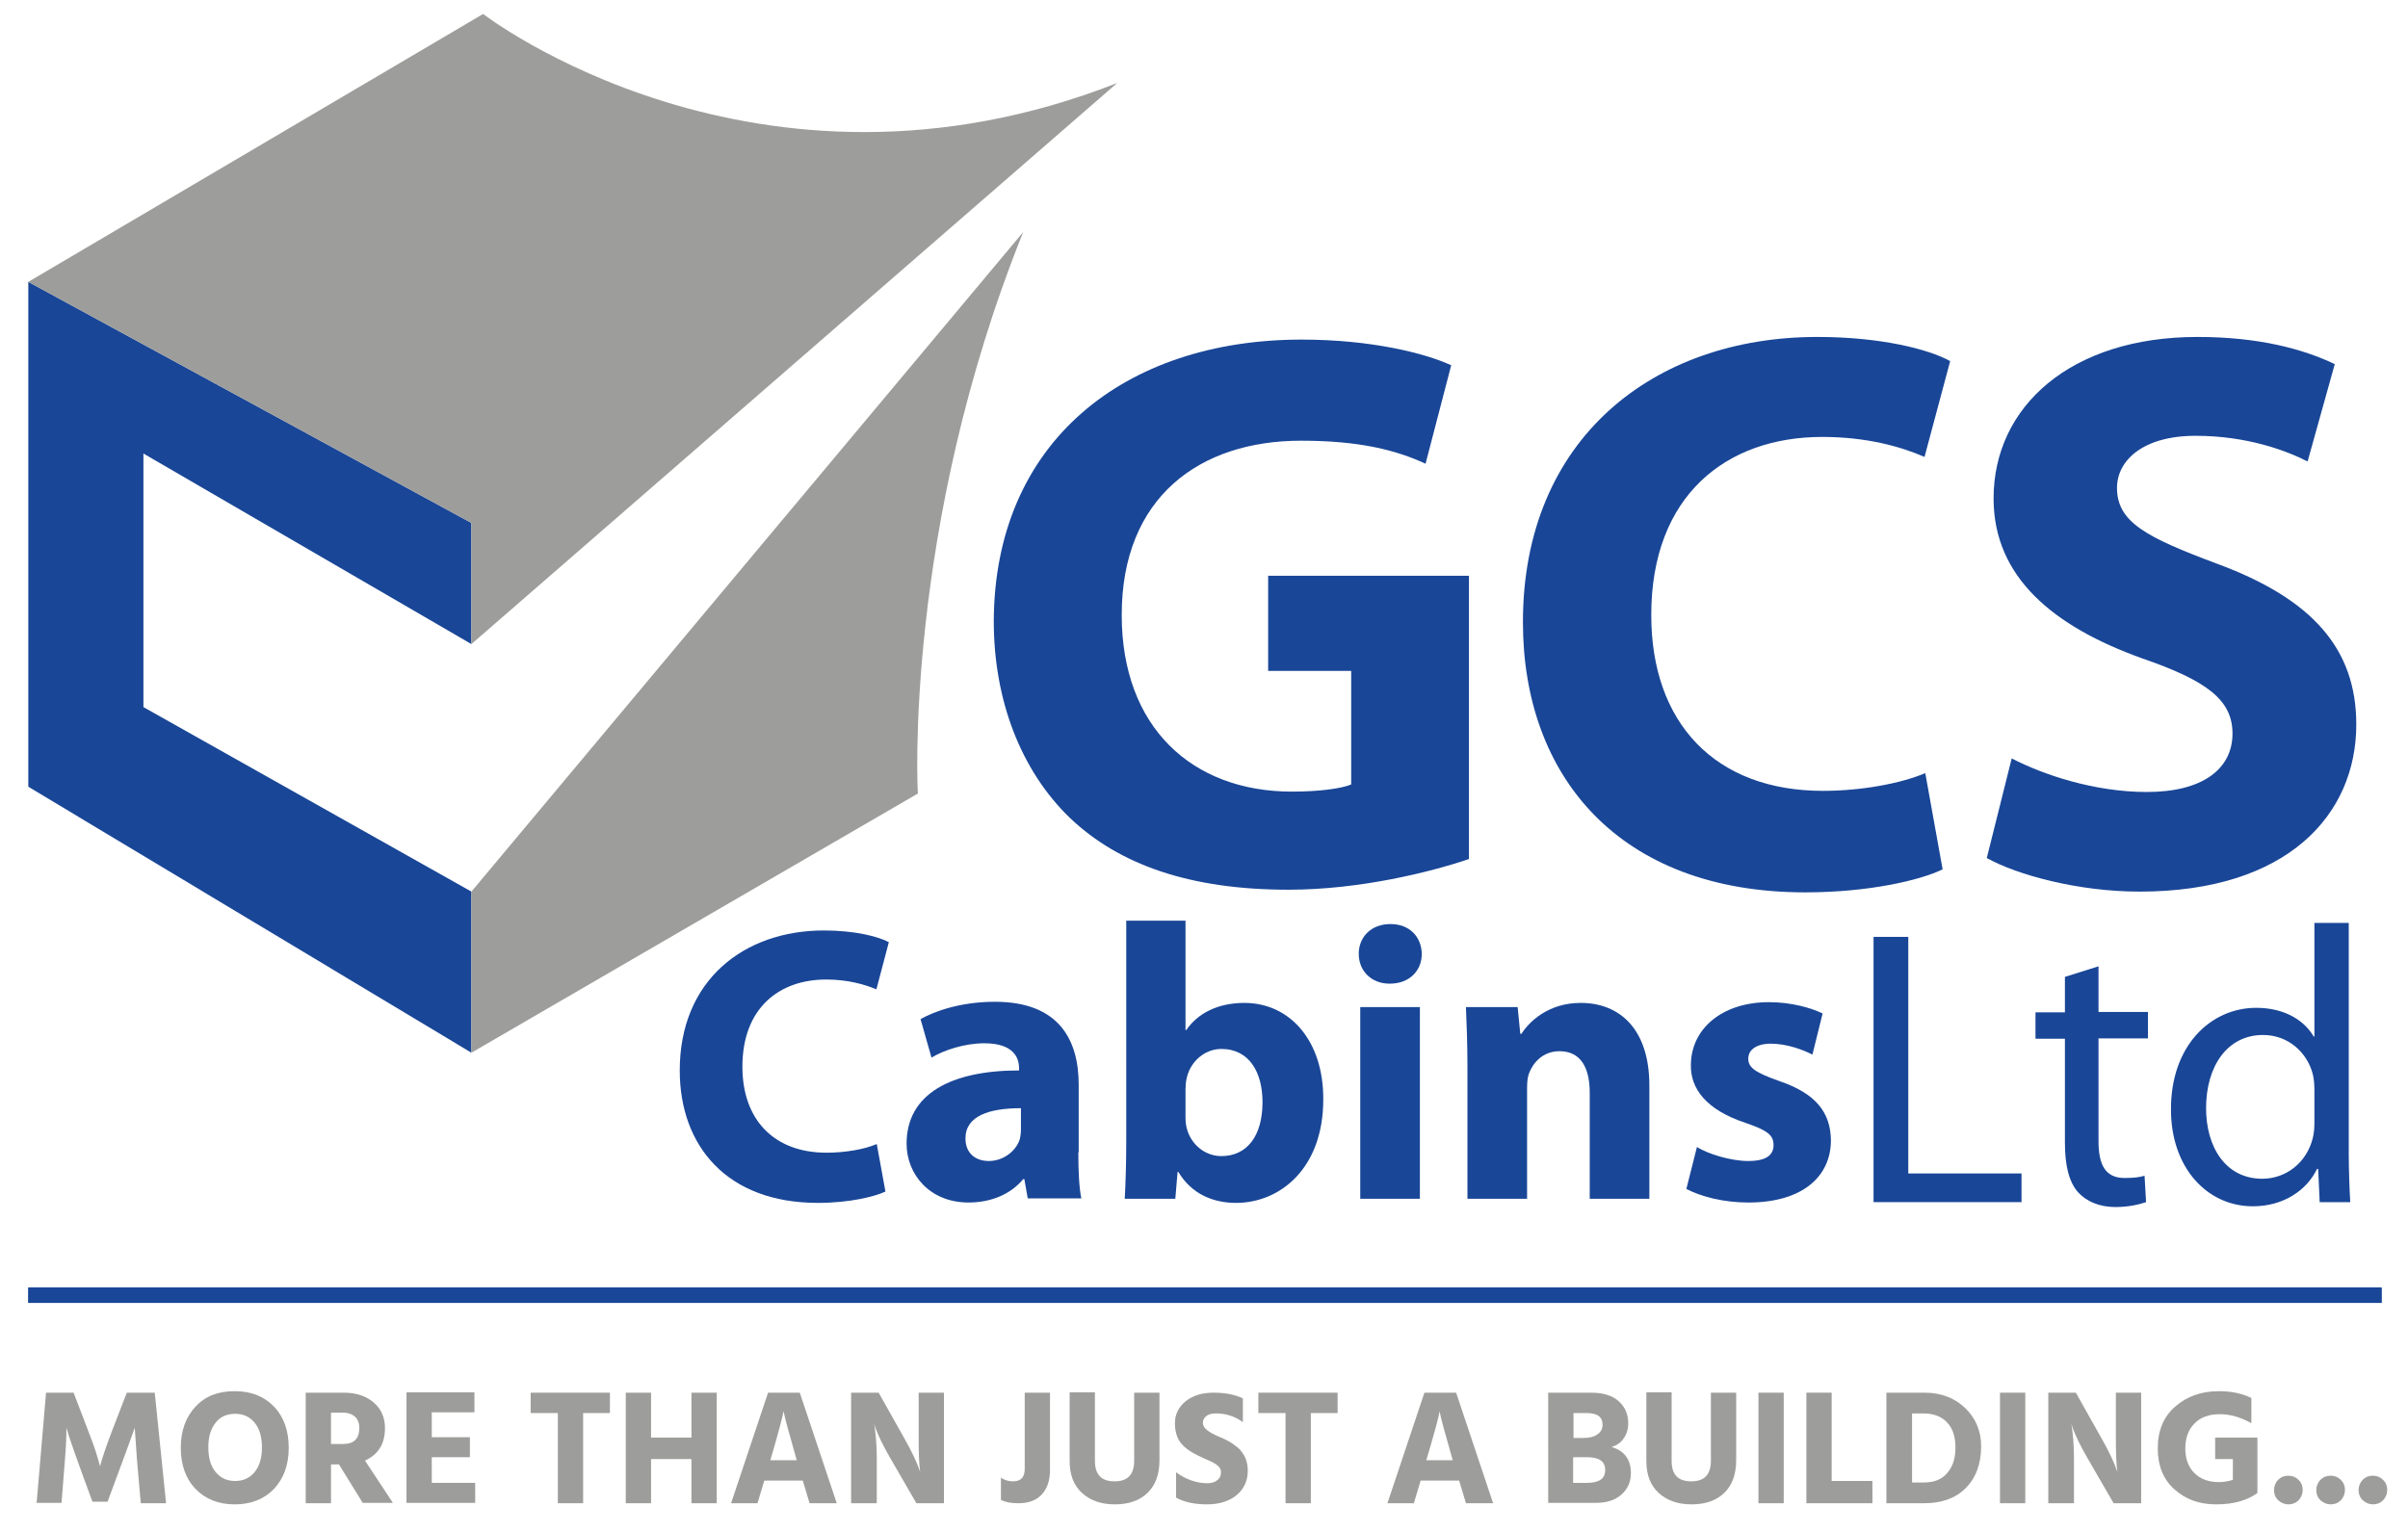 <?xml version="1.0" encoding="UTF-8"?><svg xmlns="http://www.w3.org/2000/svg" xmlns:xlink="http://www.w3.org/1999/xlink" version="1.1" id="Layer_1" x="0px" y="0px" viewBox="0 0 638 406" style="enable-background:new 0 0 638 406;" xml:space="preserve"><style type="text/css">.st0{fill:#9D9D9B;}	.st1{fill:none;stroke:#0C4597;stroke-width:4;stroke-miterlimit:10;}	.st2{fill:#194697;}</style><g><path class="st0" d="M9.7,398.4l2.5-29.3h7.3c3.5,9.1,5.5,14.3,5.9,15.7c0.4,1.3,0.8,2.6,1.1,3.8c0.5-1.9,1.5-4.9,3-8.9l4.1-10.6 H41l3,29.3h-6.7L36.3,387l-0.6-8.6c-0.6,1.8-3,8.3-7.2,19.6h-4c-4-10.8-6.3-17.3-6.9-19.6c0,2.1-0.1,4.9-0.4,8.6l-0.9,11.3H9.7z"/><path class="st0" d="M62.2,398.7c-4.3,0-7.8-1.4-10.4-4.1c-2.6-2.7-3.9-6.4-3.9-10.9s1.3-8.1,3.9-10.9s6-4.1,10.4-4.1 s7.8,1.4,10.4,4.1c2.6,2.7,3.9,6.4,3.9,10.9c0,4.5-1.3,8.1-3.9,10.9C70,397.3,66.5,398.7,62.2,398.7z M57.1,377.1 c-1.3,1.6-1.9,3.8-1.9,6.5s0.6,4.9,1.9,6.5c1.3,1.6,3,2.4,5.2,2.4s3.9-0.8,5.2-2.4c1.3-1.6,1.9-3.8,1.9-6.5s-0.6-4.9-1.9-6.5 c-1.3-1.6-3-2.4-5.2-2.4S58.3,375.5,57.1,377.1z"/><path class="st0" d="M87.7,388.2v10.2H81v-29.3h10.1c3.3,0,5.9,0.9,7.9,2.6c2,1.7,3,4,3,6.8c0,4.2-1.8,7-5.3,8.6l7.4,11.2h-8 l-6.3-10.2H87.7z M87.7,374.5v8.2h3.2c2.9,0,4.3-1.4,4.3-4.3c0-1.2-0.4-2.2-1.1-2.9c-0.8-0.7-1.8-1.1-3.1-1.1H87.7z"/><path class="st0" d="M114.4,393h11.5v5.3h-18.2v-29.3h18v5.3h-11.3v6.6h10.1v5.3h-10.1V393z"/><path class="st0" d="M161.6,369.1v5.4h-7.1v23.9h-6.7v-23.9h-7.2v-5.4H161.6z"/><path class="st0" d="M183.2,369.1h6.7v29.3h-6.7v-11.7h-10.7v11.7h-6.7v-29.3h6.7V381h10.7V369.1z"/><path class="st0" d="M214.5,398.4l-1.8-6h-10.2l-1.8,6h-7l9.8-29.3h8.4l9.8,29.3H214.5z M204.1,387h7c-1.9-6.6-3.1-11-3.5-13 C207.4,375.2,206.3,379.6,204.1,387z"/><path class="st0" d="M225.5,398.4v-29.3h7.3l6.8,12.1c2,3.5,3.4,6.5,4.2,8.9c-0.3-2.1-0.4-5.1-0.4-8.9v-12.1h6.7v29.3h-7.3l-7-12.1 c-1.8-3.1-3.1-5.8-3.9-8l-0.3-1.1c0.4,2.6,0.7,5.6,0.7,9.1v12.1H225.5z"/><path class="st0" d="M268.4,392.6c2.1,0,3.1-1.1,3.1-3.3v-20.2h6.7v20.4c0,2.8-0.7,5-2.2,6.6c-1.5,1.6-3.6,2.3-6.2,2.3 c-2,0-3.5-0.3-4.6-0.9v-5.9C266.1,392.3,267.3,392.6,268.4,392.6z"/><path class="st0" d="M300.5,387.1v-18h6.7V387c0,3.8-1.1,6.7-3.2,8.7c-2.1,2-5,3-8.6,3c-3.6,0-6.5-1-8.7-3c-2.2-2-3.3-4.8-3.3-8.5 v-18.2h6.7v18.2c0,3.6,1.7,5.4,5.2,5.4S300.5,390.8,300.5,387.1z"/><path class="st0" d="M322.2,374.6c-1.1,0-2,0.2-2.6,0.7c-0.6,0.5-0.9,1.1-0.9,1.8s0.4,1.4,1.1,1.9c0.7,0.6,1.7,1.1,2.8,1.6 c1.2,0.5,2.1,0.9,2.6,1.2c0.6,0.3,1.3,0.7,2,1.3c0.8,0.5,1.4,1.1,1.8,1.7c1.1,1.4,1.6,3.1,1.6,5c0,2.6-1,4.8-2.9,6.4 c-1.9,1.6-4.6,2.5-7.9,2.5c-3.3,0-6.1-0.6-8.2-1.8v-6.7c2.6,1.9,5.4,2.9,8.4,2.9c1,0,1.9-0.3,2.5-0.8c0.7-0.5,1-1.2,1-2.1 c0-0.6-0.2-1.1-0.5-1.4s-0.6-0.6-0.8-0.7c-0.2-0.2-0.5-0.3-1-0.6c-0.4-0.2-0.8-0.4-1.1-0.5c-0.9-0.4-1.8-0.8-2.6-1.2 c-1.9-0.9-3.4-1.9-4.5-3.2s-1.7-3.1-1.7-5.4c0-2.3,0.9-4.2,2.8-5.8c1.9-1.5,4.3-2.3,7.4-2.3s5.7,0.5,7.8,1.5v6.3 C327.1,375.3,324.7,374.6,322.2,374.6z"/><path class="st0" d="M354.4,369.1v5.4h-7.1v23.9h-6.7v-23.9h-7.2v-5.4H354.4z"/><path class="st0" d="M388.4,398.4l-1.8-6h-10.2l-1.8,6h-7l9.8-29.3h8.4l9.8,29.3H388.4z M377.9,387h7c-1.9-6.6-3.1-11-3.5-13 C381.3,375.2,380.1,379.6,377.9,387z"/><path class="st0" d="M410.2,369.1h11.4c3.2,0,5.7,0.8,7.3,2.3c1.7,1.5,2.5,3.5,2.5,5.8c0,1.5-0.4,2.9-1.2,4 c-0.8,1.2-1.9,1.9-3.2,2.3c3.4,1,5.1,3.3,5.1,6.9c0,2.3-0.8,4.2-2.5,5.7s-3.9,2.2-6.8,2.2h-12.6V369.1z M416.9,374.5v6.6h2.5 c1.7,0,3-0.3,3.9-1c0.9-0.6,1.3-1.5,1.3-2.5c0-2.1-1.4-3.1-4.2-3.1H416.9z M416.9,393h3.5c3.3,0,4.9-1.1,4.9-3.4 c0-2.3-1.6-3.4-4.9-3.4h-3.6V393z"/><path class="st0" d="M453.3,387.1v-18h6.7V387c0,3.8-1.1,6.7-3.2,8.7c-2.1,2-5,3-8.6,3c-3.6,0-6.5-1-8.7-3c-2.2-2-3.3-4.8-3.3-8.5 v-18.2h6.7v18.2c0,3.6,1.7,5.4,5.2,5.4S453.3,390.8,453.3,387.1z"/><path class="st0" d="M465.9,398.4v-29.3h6.7v29.3H465.9z"/><path class="st0" d="M485.3,392.5h10.8v5.9h-17.5v-29.3h6.7V392.5z"/><path class="st0" d="M499.8,369.1h10.1c4.4,0,8,1.4,10.8,4.1c2.8,2.7,4.2,6.1,4.2,10.1c0,4.7-1.4,8.4-4.1,11.1s-6.4,4-11,4h-10 V369.1z M506.7,392.9h3c2.7,0,4.8-0.8,6.2-2.5c1.5-1.7,2.2-3.9,2.2-6.8c0-2.8-0.7-5-2.2-6.6s-3.6-2.4-6.3-2.4h-3V392.9z"/><path class="st0" d="M529.9,398.4v-29.3h6.7v29.3H529.9z"/><path class="st0" d="M542.7,398.4v-29.3h7.3l6.8,12.1c2,3.5,3.4,6.5,4.2,8.9c-0.3-2.1-0.4-5.1-0.4-8.9v-12.1h6.7v29.3h-7.3l-7-12.1 c-1.8-3.1-3.1-5.8-3.9-8l-0.3-1.1c0.4,2.6,0.7,5.6,0.7,9.1v12.1H542.7z"/><path class="st0" d="M598.1,380.9v14.8c-2.8,2-6.4,3-10.9,3c-4.5,0-8.1-1.3-11.1-4s-4.4-6.3-4.4-10.9c0-4.6,1.5-8.3,4.6-11 c3.1-2.7,6.9-4.1,11.6-4.1c3.3,0,6.1,0.6,8.6,1.8v6.7c-2.8-1.6-5.6-2.4-8.4-2.4s-5.1,0.8-6.7,2.5c-1.6,1.6-2.4,3.8-2.4,6.6 c0,2.7,0.8,4.9,2.4,6.5c1.6,1.6,3.8,2.4,6.5,2.4c1.2,0,2.5-0.2,3.7-0.6v-5.5h-4.7v-5.7H598.1z"/><path class="st0" d="M603.6,397.6c-0.8-0.8-1.1-1.7-1.1-2.7s0.4-2,1.1-2.7c0.8-0.8,1.7-1.1,2.7-1.1c1.1,0,2,0.4,2.7,1.1 c0.8,0.8,1.1,1.7,1.1,2.7s-0.4,2-1.1,2.7c-0.8,0.8-1.7,1.1-2.7,1.1C605.3,398.7,604.4,398.3,603.6,397.6z"/><path class="st0" d="M614.8,397.6c-0.8-0.8-1.1-1.7-1.1-2.7s0.4-2,1.1-2.7c0.8-0.8,1.7-1.1,2.7-1.1c1.1,0,2,0.4,2.7,1.1 c0.8,0.8,1.1,1.7,1.1,2.7s-0.4,2-1.1,2.7c-0.8,0.8-1.7,1.1-2.7,1.1C616.5,398.7,615.6,398.3,614.8,397.6z"/><path class="st0" d="M626,397.6c-0.8-0.8-1.1-1.7-1.1-2.7s0.4-2,1.1-2.7c0.8-0.8,1.7-1.1,2.7-1.1c1.1,0,2,0.4,2.7,1.1 c0.8,0.8,1.1,1.7,1.1,2.7s-0.4,2-1.1,2.7c-0.8,0.8-1.7,1.1-2.7,1.1C627.7,398.7,626.8,398.3,626,397.6z"/></g><line class="st1" x1="7.5" y1="343.3" x2="631" y2="343.3"/><g><path class="st2" d="M389.1,227.7c-10,3.4-28.8,8.1-47.7,8.1c-26.1,0-44.9-6.6-58-19.1c-12.9-12.5-20.1-31.1-20.1-52.1 c0.2-47.5,34.7-74.6,81.6-74.6c18.4,0,32.6,3.6,39.6,6.8l-6.8,26.1c-7.8-3.6-17.4-6.1-33-6.1c-26.9,0-47.5,15-47.5,46.2 c0,29.7,18.6,46.8,45.1,46.8c7.2,0,13.1-0.8,15.7-1.9v-30.1h-22v-25.2h53.2V227.7z"/><path class="st2" d="M514.7,230.4c-5.7,2.8-19.3,6.1-36.4,6.1c-49.4,0-74.8-30.9-74.8-71.6c0-48.7,34.7-75.6,78-75.6 c16.7,0,29.4,3.2,35.2,6.4l-6.8,25.4c-6.4-2.8-15.5-5.3-27.1-5.3c-25.4,0-45.3,15.5-45.3,47.2c0,28.6,16.9,46.6,45.5,46.6 c10,0,20.5-1.9,27.1-4.7L514.7,230.4z"/><path class="st2" d="M533,201c8.5,4.4,22,8.9,35.8,8.9c14.8,0,22.7-6.1,22.7-15.5c0-8.9-6.8-14-23.9-19.9 c-23.7-8.5-39.4-21.6-39.4-42.4c0-24.4,20.5-42.8,54-42.8c16.3,0,28,3.2,36.4,7.2l-7.2,25.8c-5.5-2.8-15.9-6.8-29.7-6.8 c-14,0-20.8,6.6-20.8,13.8c0,9.1,7.8,13.1,26.5,20.1c25.2,9.3,36.9,22.5,36.9,42.6c0,23.9-18.2,44.3-57.4,44.3 c-16.3,0-32.4-4.4-40.5-8.9L533,201z"/></g><g><path class="st2" d="M234.6,315.8c-2.8,1.3-9.4,3-17.9,3c-24.2,0-36.6-15.2-36.6-35.1c0-23.9,17-37.1,38.2-37.1 c8.2,0,14.4,1.6,17.2,3.1l-3.3,12.5c-3.1-1.3-7.6-2.6-13.3-2.6c-12.5,0-22.2,7.6-22.2,23.1c0,14,8.3,22.8,22.3,22.8 c4.9,0,10.1-0.9,13.3-2.3L234.6,315.8z"/><path class="st2" d="M285.7,305.4c0,4.8,0.2,9.4,0.8,12.2h-14.2l-0.9-5.1h-0.3c-3.3,4-8.5,6.2-14.5,6.2c-10.3,0-16.4-7.5-16.4-15.6 c0-13.2,11.8-19.4,29.8-19.4v-0.6c0-2.8-1.5-6.6-9.2-6.6c-5.2,0-10.7,1.8-14,3.8l-2.9-10.2c3.5-2,10.5-4.6,19.7-4.6 c16.9,0,22.2,10,22.2,22V305.4z M270.5,293.7c-8.3,0-14.7,2-14.7,8c0,4,2.7,6,6.2,6c3.8,0,7.2-2.6,8.2-5.8c0.2-0.8,0.3-1.8,0.3-2.7 V293.7z"/><path class="st2" d="M298.3,244h15.8v29h0.2c3-4.4,8.3-7.2,15.4-7.2c12.1,0,21,10.1,20.9,25.6c0,18.3-11.5,27.4-23.1,27.4 c-5.9,0-11.7-2.2-15.3-8.2h-0.2l-0.6,7.1h-13.4c0.2-3.3,0.4-9.4,0.4-15.2V244z M314.1,296.1c0,1,0.1,2,0.3,2.8 c1,4.2,4.7,7.5,9.2,7.5c6.7,0,10.9-5.2,10.9-14.3c0-7.9-3.5-14.1-10.9-14.1c-4.3,0-8.2,3.2-9.2,7.8c-0.2,0.9-0.3,1.9-0.3,2.9V296.1 z"/><path class="st2" d="M376.7,252.8c0,4.4-3.2,7.9-8.5,7.9c-5,0-8.2-3.5-8.2-7.9c0-4.5,3.3-7.9,8.4-7.9S376.6,248.3,376.7,252.8z M360.4,317.7v-50.8h15.8v50.8H360.4z"/><path class="st2" d="M388.8,283.1c0-6.3-0.2-11.6-0.4-16.2h13.7l0.7,7.1h0.3c2.1-3.3,7.2-8.2,15.7-8.2c10.4,0,18.2,7,18.2,21.9v30 h-15.8v-28.1c0-6.5-2.3-11-8-11c-4.4,0-7,3-8.1,5.9c-0.4,1-0.5,2.5-0.5,3.9v29.3h-15.8V283.1z"/><path class="st2" d="M449.6,304c2.9,1.8,8.9,3.7,13.6,3.7c4.8,0,6.7-1.6,6.7-4.2c0-2.7-1.6-3.9-7.4-5.9 c-10.6-3.5-14.6-9.2-14.5-15.3c0-9.5,8.1-16.7,20.7-16.7c5.9,0,11.1,1.5,14.2,3l-2.7,10.9c-2.3-1.2-6.7-2.9-11-2.9 c-3.8,0-6,1.6-6,4s2,3.7,8.2,5.9c9.7,3.3,13.6,8.3,13.7,15.7c0,9.5-7.4,16.5-21.9,16.5c-6.6,0-12.6-1.6-16.4-3.6L449.6,304z"/></g><g><path class="st2" d="M496.4,248.3h9.2V311h30v7.6h-39.2V248.3z"/><path class="st2" d="M556,256.1v12.1h13.1v7H556v27.2c0,6.3,1.8,9.8,6.9,9.8c2.5,0,4-0.2,5.3-0.6l0.4,7c-1.8,0.6-4.6,1.3-8.1,1.3 c-4.3,0-7.7-1.5-9.9-3.9c-2.5-2.8-3.5-7.3-3.5-13.2v-27.5h-7.8v-7h7.8v-9.4L556,256.1z"/><path class="st2" d="M622.3,244.6v61c0,4.5,0.2,9.6,0.4,13h-8.1l-0.4-8.8h-0.3c-2.7,5.6-8.8,9.9-17,9.9 c-12.2,0-21.7-10.3-21.7-25.6c-0.1-16.8,10.4-27,22.6-27c7.8,0,12.9,3.6,15.2,7.6h0.2v-30.1H622.3z M613.2,288.7 c0-1.1-0.1-2.7-0.4-3.9c-1.4-5.7-6.4-10.5-13.2-10.5c-9.5,0-15.1,8.3-15.1,19.4c0,10.2,5.1,18.7,14.9,18.7 c6.2,0,11.8-4.2,13.4-10.9c0.3-1.3,0.4-2.5,0.4-4V288.7z"/></g><polygon class="st2" points="124.9,279 7.5,208.5 7.5,74.7 124.9,138.6 124.9,170.7 38,120.2 38,187.4 124.9,236.3 "/><path class="st0" d="M128,3.7c0,0,72.3,55.9,168,18.3L124.9,170.7v-32.1L7.5,74.7L128,3.7z"/><path class="st0" d="M271.1,61.5L124.9,236.3V279l118.3-68.7C243.1,210.3,239.4,140.2,271.1,61.5z"/><rect x="7.5" y="341.2" class="st2" width="623.5" height="4.1"/></svg>